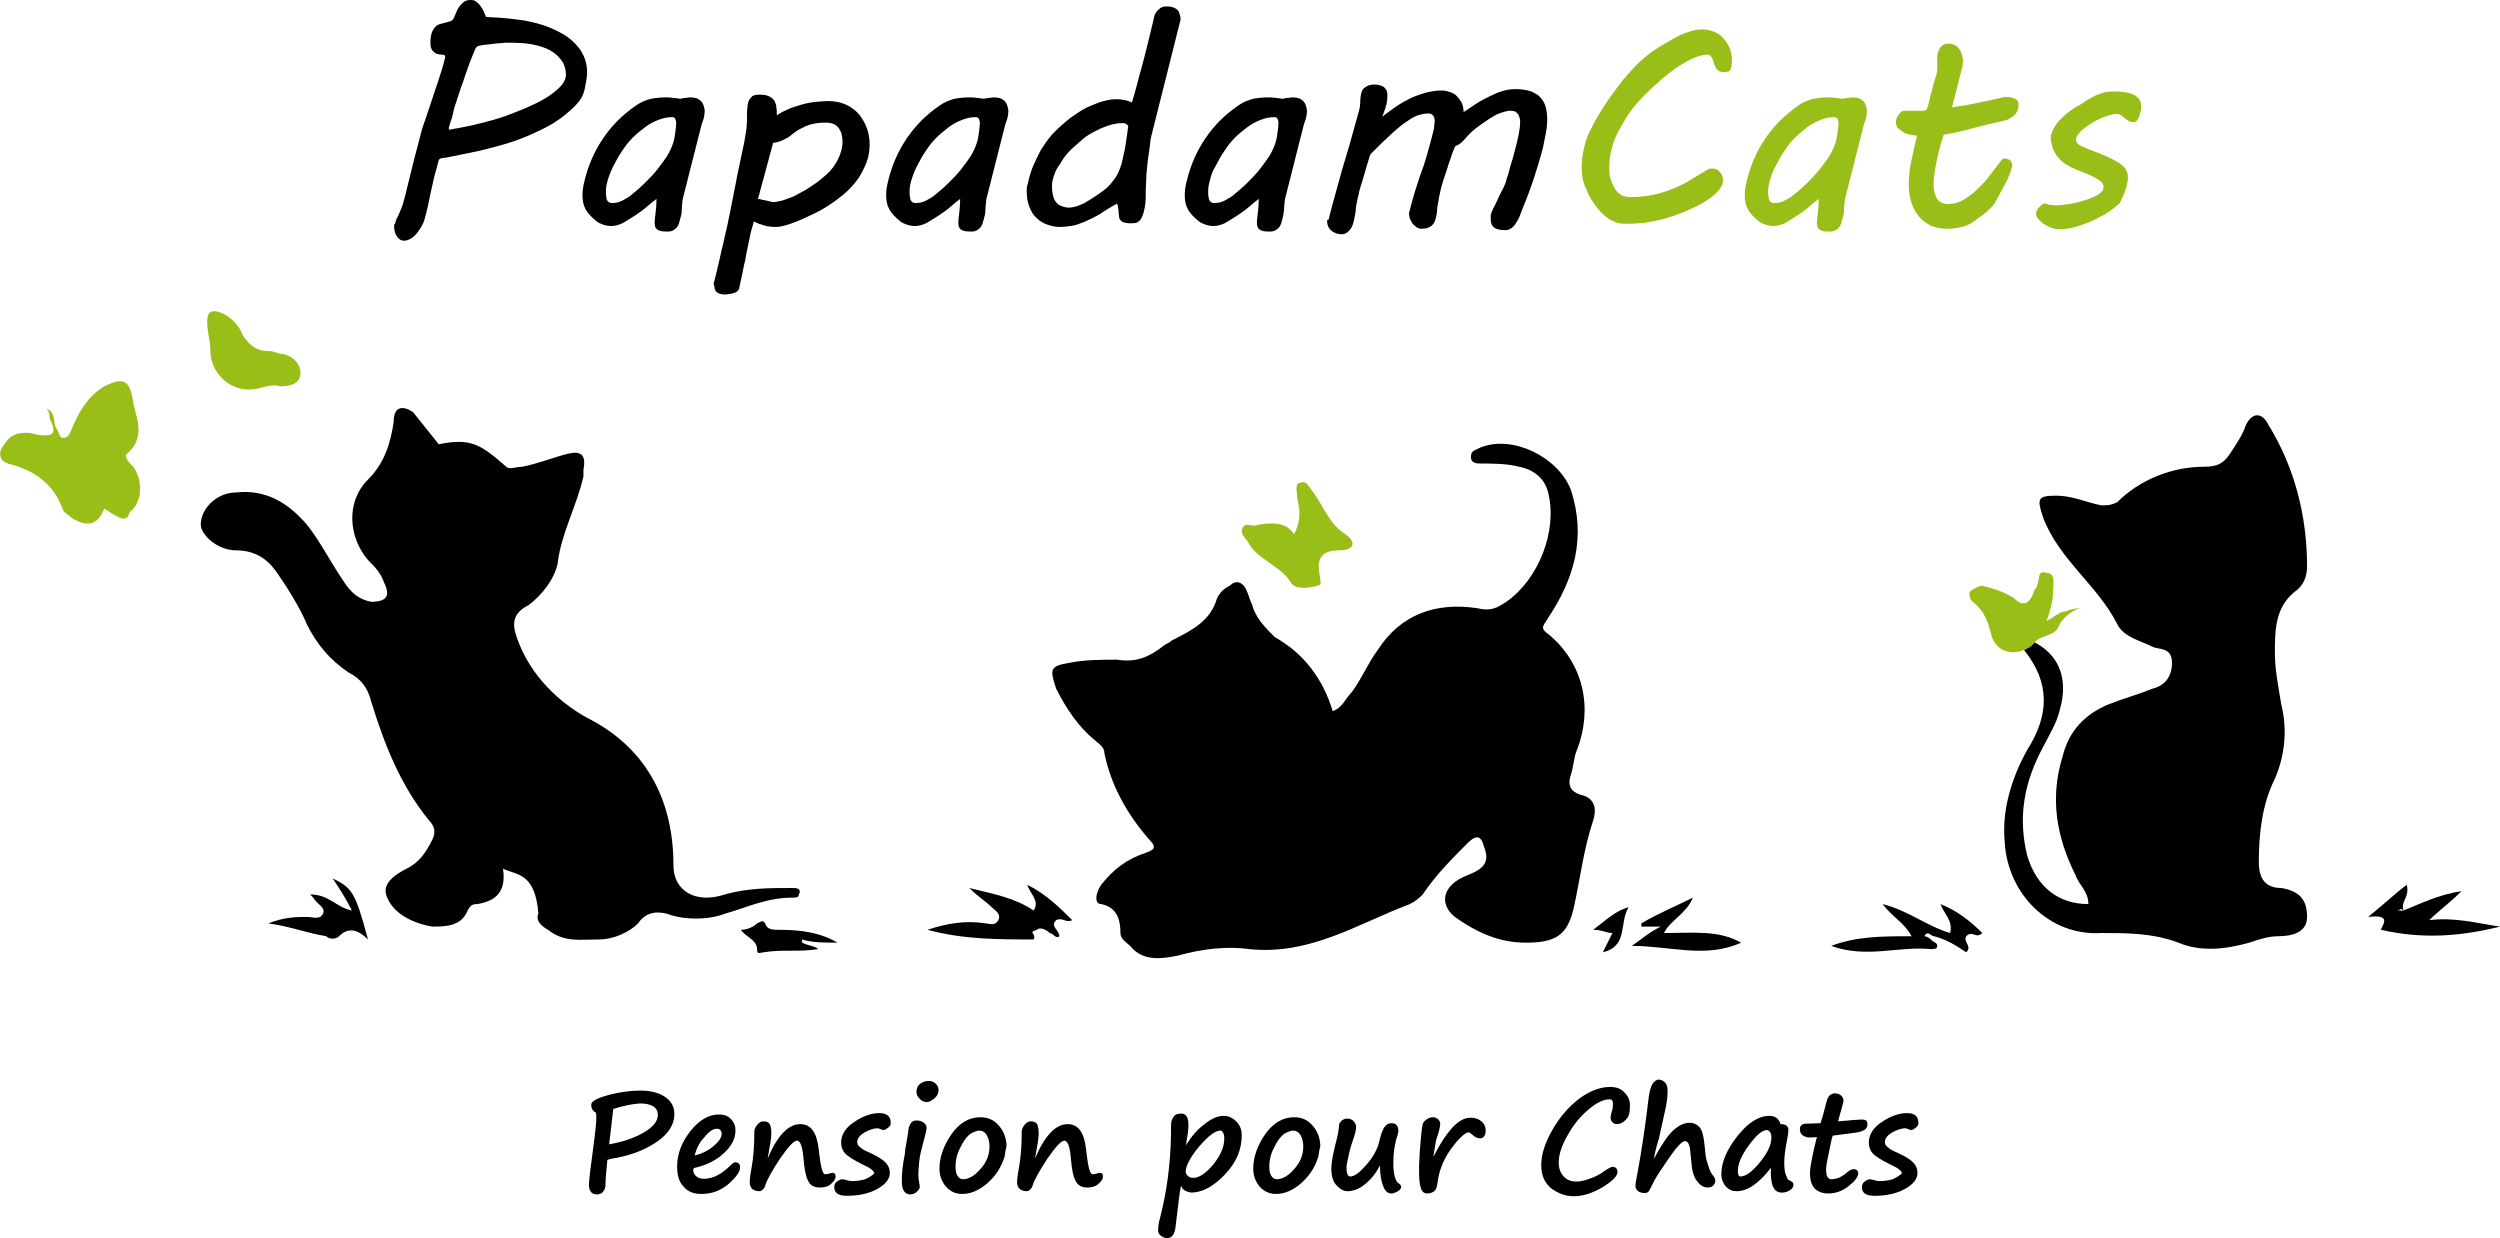<?xml version="1.0" encoding="utf-8"?>
<!-- Generator: Adobe Illustrator 21.0.0, SVG Export Plug-In . SVG Version: 6.00 Build 0)  -->
<svg version="1.1" id="Calque_1" xmlns="http://www.w3.org/2000/svg" xmlns:xlink="http://www.w3.org/1999/xlink" x="0px" y="0px"
	 viewBox="0 0 544.2 269.5" style="enable-background:new 0 0 544.2 269.5;" xml:space="preserve">
<style type="text/css">
	.st0{fill:#000000;}
	.st1{fill:#98BE17;}
	.st2{enable-background:new    ;}
</style>
<g id="Calque_1_1_">
	<g>
		<path class="st0" d="M290.1,154.8c2.1-0.7,2.8-2.8,4.2-4.2c2.1-2.8,3.5-6.3,5.6-9.1c4.9-7.7,12.6-10.5,21.7-9.1
			c2.8,0.7,4.2,0,6.3-1.4c7-4.9,11.2-15.4,9.1-23.8c-0.7-2.8-2.8-4.9-6.3-5.6c-2.8-0.7-5.6-0.7-8.4-0.7c-0.7,0-2.1,0-2.1-1.4
			s0.7-1.4,2.1-2.1c7-2.8,16.8,2.1,19.6,9.1c3.5,10.5,0.7,19.6-4.9,28c-0.7,1.4-2.1,2.1,0,3.5c7.7,6.3,9.8,16.1,6.3,25.2
			c-0.7,1.4-0.7,3.5-1.4,5.6s0,3.5,2.1,4.2c3.5,0.7,3.5,3.5,2.8,5.6c-2.1,6.3-2.8,12.6-4.2,18.9c-1.4,6.3-4.2,7.7-10.5,7.7
			c-5.6,0-10.5-2.1-15.4-5.6c-3.5-2.8-2.8-7,2.8-9.1c3.5-1.4,4.9-2.8,3.5-6.3c-0.7-2.8-2.1-2.1-3.5-0.7c-3.5,3.5-7,7-9.8,11.2
			c-0.7,0.7-1.4,1.4-2.8,2.1c-11.2,4.2-21.7,11.2-35,9.8c-4.9-0.7-10.5,0-15.4,1.4c-3.5,0.7-7.7,1.4-10.5-2.1
			c-0.7-0.7-2.1-1.4-2.1-2.8c0-2.8-0.7-5.6-4.2-6.3c-1.4,0-1.4-2.1,0-4.2c2.8-3.5,5.6-5.6,9.8-7c2.1-0.7,2.1-1.4,0.7-2.8
			c-4.9-5.6-8.4-11.9-9.8-18.9c0-1.4-1.4-2.1-2.1-2.8c-3.5-2.8-6.3-7-8.4-11.2c-1.4-4.2-1.4-4.9,2.8-5.6c3.5-0.7,7-0.7,10.5-0.7
			c4.2,0.7,7-0.7,9.8-2.8c0.7-0.7,1.4-0.7,2.1-1.4c4.2-2.1,8.4-4.2,9.8-9.1c0.7-1.4,1.4-2.1,2.8-2.8c1.4-1.4,2.8-0.7,3.5,0.7
			s0.7,2.1,1.4,3.5c0.7,2.8,2.8,4.9,4.9,7C283.8,142.2,288,147.8,290.1,154.8z"/>
		<path class="st0" d="M109.5,189.1c0.7,4.9-1.4,7-5.6,7.7c-0.7,0-1.4,0-2.1,1.4c-1.4,3.5-4.9,3.5-7.7,3.5c-4.2-0.7-8.4-2.8-9.8-6.3
			c-1.4-2.8,1.4-4.9,4.2-6.3c2.8-1.4,4.2-3.5,5.6-6.3c0.7-1.4,0.7-2.8-0.7-4.2c-6.3-7.7-9.8-16.8-12.6-25.9
			c-0.7-2.8-2.1-4.9-4.9-6.3c-4.2-2.8-7-6.3-9.1-10.5c-1.4-3.5-4.9-9.1-7-11.9s-4.9-4.2-8.4-4.2c-4.2,0-7.7-3.5-7.7-5.6
			c0-3.5,3.5-7,7.7-7c6.3-0.7,11.2,2.1,15.4,7c2.8,3.5,4.9,7.7,7.7,11.9c1.4,2.1,2.8,4.2,6.3,4.9c3.5,0,4.2-1.4,2.8-4.2
			c-0.7-2.1-2.1-3.5-3.5-4.9c-4.2-4.9-4.9-12.6,0-17.5c3.5-3.5,4.9-7.7,5.6-12.6c0-3.5,2.1-3.5,4.2-2.1l5.6,7c7-1.4,9.1,0,14.7,4.9
			c0.7,0.7,2.1,0,3.5,0c3.5-0.7,7-2.1,9.8-2.8s4.2,0,3.5,3.5c0,0.7,0,0.7,0,1.4c-1.4,6.3-4.9,12.6-5.6,18.9c-0.7,3.5-3.5,7-6.3,9.1
			c-4.2,2.1-3.5,4.9-2.1,8.4c2.8,7,8.4,12.6,14.7,16.1c12.6,6.3,18.9,17.5,18.9,32.2c0,5.6,4.9,8.4,11.2,6.3
			c4.9-1.4,9.8-1.4,14.7-1.4c0.7,0,2.1,0,1.4,1.4c0,0.7-0.7,0.7-1.4,0.7c-5.6,0-9.8,2.1-14.7,3.5c-3.5,1.4-9.1,1.4-12.6,0
			c-2.8-0.7-4.9,0-6.3,2.1c-2.1,2.1-5.6,3.5-8.4,3.5c-4.2,0-7.7,0.7-11.2-2.1c-1.4-0.7-2.8-2.1-2.1-3.5
			C116.5,189.8,112.3,190.5,109.5,189.1z"/>
		<path class="st0" d="M442,139.4c6.3,2.8,8.4,8.4,6.3,15.4c-0.7,2.8-2.1,4.9-3.5,7.7c-4.2,7.7-5.6,15.4-3.5,23.8
			c2.1,7,7,10.5,13.3,10.5c0-2.8-2.1-4.2-2.8-6.3c-4.2-8.4-5.6-16.8-2.8-25.9c1.4-5.6,4.9-9.1,9.8-11.2c3.5-1.4,6.3-2.1,9.8-3.5
			c2.8-0.7,4.2-2.8,4.2-5.6c0-3.5-2.8-2.8-4.2-3.5c-2.8-1.4-6.3-2.1-7.7-4.9c-4.2-8.4-12.6-14-16.1-23.1c-1.4-4.2-1.4-4.9,2.8-4.9
			c3.5,0,6.3,1.4,9.8,2.1c1.4,0,2.1,0,3.5-0.7c4.9-4.9,11.9-7.7,18.9-7.7c2.8,0,4.2-0.7,5.6-2.8c1.4-2.1,2.8-4.2,3.5-6.3
			c1.4-2.8,3.5-2.8,4.9,0c5.6,9.1,8.4,19.6,8.4,30.8c0,2.1-0.7,4.2-2.8,5.6c-4.2,3.5-4.2,8.4-4.2,13.3c0,3.5,0.7,7,1.4,11.2
			c1.4,5.6,0.7,11.2-1.4,16.1c-2.8,5.6-3.5,11.9-3.5,18.2c0,3.5,1.4,5.6,4.9,5.6c4.2,0.7,5.6,2.8,5.6,6.3s-3.5,4.2-6.3,4.2
			c-2.1,0-4.2,0.7-6.3,1.4c-4.9,1.4-10.5,2.1-15.4,0c-5.6-2.1-11.2-2.1-16.8-2.1c-11.2,0.7-20.3-8.4-21-19.6c-0.7-7,1.4-14,4.9-20.3
			c4.9-7.7,4.9-14.7-0.7-21.7C441.3,140.1,442,140.1,442,139.4z"/>
		<path class="st1" d="M22.7,110.7c-1.4,3.5-3.5,4.2-7,2.1c-0.7-0.7-2.1-1.4-2.1-2.1c-2.1-5.6-6.3-8.4-11.9-9.8
			c-2.1-0.7-2.1-2.8-0.7-4.2c1.4-2.8,4.9-2.8,7-2.1c4.2,0.7,4.2-0.7,2.8-3.5c0-0.7,0-1.4-0.7-2.1c2.1,0.7,1.4,2.8,2.1,4.2
			c0.7,0.7,0.7,2.1,1.4,2.1c1.4,0,1.4-0.7,2.1-2.1c1.4-3.5,3.5-7,7-9.1c4.2-2.1,5.6-1.4,6.3,3.5c0.7,3.5,2.8,7.7-1.4,11.2
			c-0.7,0.7,0.7,2.1,1.4,2.8c2.1,2.8,2.1,7.7-0.7,9.8C27.6,113.5,26.9,113.5,22.7,110.7z"/>
		<path class="st1" d="M281.7,116.3c1.4-2.8,1.4-4.9,0.7-7.7c0-1.4-0.7-3.5,0.7-3.5c1.4-0.7,2.1,1.4,2.8,2.1c2.1,2.8,3.5,7,7,9.1
			c2.8,2.1,1.4,3.5-1.4,3.5c-4.2,0-4.9,2.1-4.2,5.6c0,0.7,0.7,2.1-0.7,2.1c-2.1,0.7-4.9,0.7-5.6-0.7c-2.1-3.5-7-4.9-9.1-8.4
			c-0.7-1.4-2.1-2.1-1.4-3.5s2.1,0,3.5-0.7C278.2,113.5,280.3,114.2,281.7,116.3z"/>
		<path class="st1" d="M448.3,135.9c-0.7,2.8-4.2,2.1-5.6,4.2l-0.7,0.7c-3.5,2.1-7,1.4-8.4-2.1c-0.7-2.8-1.4-5.6-4.2-7.7
			c-0.7-0.7-0.7-1.4-0.7-2.1c0.7-0.7,2.1-1.4,2.8-1.4c2.8,0.7,4.9,1.4,7,2.8c2.1,2.1,3.5,0.7,4.2-1.4c0-0.7,0.7-0.7,0.7-1.4
			c0.7-1.4,0-3.5,2.1-2.8c2.1,0,1.4,2.8,1.4,4.2c0,2.1-0.7,4.2-1.4,6.3c1.4-0.7,2.8-2.1,4.2-2.1c1.4-0.7,2.8-0.7,3.5-0.7
			C451.8,132.4,449.7,133.8,448.3,135.9"/>
		<path class="st1" d="M54.2,84.8c-4.9,0-8.4-4.2-8.4-8.4c0-2.1-0.7-4.2-0.7-6.3s0.7-2.8,2.8-2.1s4.2,2.8,4.9,4.9
			c1.4,2.1,2.8,3.5,5.6,3.5c1.4,0,2.1,0.7,3.5,0.7c2.1,0.7,3.5,2.1,3.5,4.2s-2.1,2.8-4.2,2.8C58.4,83.4,57,84.8,54.2,84.8z"/>
		<path class="st0" d="M225,204.5c-7.7,0-15.4,0-23.1-2.1c4.2-1.4,8.4-2.1,12.6-1.4c0.7,0,2.1,0.7,2.8-0.7s-0.7-2.1-1.4-2.8
			c-1.4-1.4-2.8-2.1-4.9-4.2c5.6,1.4,9.8,2.1,14,4.9c1.4-2.1-0.7-3.5-1.4-5.6c4.2,2.1,7,4.9,9.8,7.7c-1.4,0.7-2.1-0.7-3.5,0
			c-1.4,1.4,0.7,2.1,0.7,3.5c-0.7,0.7-1.4-0.7-2.1-0.7c-0.7-0.7-2.1-1.4-2.8-0.7C223.6,203.1,225.7,203.1,225,204.5z"/>
		<path class="st0" d="M523.2,198.2c3.5-1.4,7.7-3.5,12.6-4.2c-2.8,2.8-4.9,4.2-7,6.3c5.6-0.7,10.5,0.7,15.4,1.4
			c-8.4,2.1-16.8,2.8-25.9,0.7c0-0.7,2.8-3.5-2.8-2.8c3.5-2.8,5.6-4.9,8.4-7C524.6,195.4,522.5,196.1,523.2,198.2
			c-0.7-0.7-0.7,0-1.4,0C522.5,198.2,522.5,198.2,523.2,198.2z"/>
		<path class="st0" d="M420.3,204.5c0.7,0.7,1.4,0.7,1.4,1.4s-0.7,0.7-1.4,0.7c-7-0.7-14,2.1-21.7-0.7c5.6-2.1,11.2-2.1,17.5-2.1
			c-1.4-2.8-4.2-4.2-6.3-7c5.6,1.4,9.8,4.9,14.7,6.3c0.7-2.8-1.4-4.2-2.1-6.3c3.5,1.4,6.3,3.5,9.1,6.3c-1.4,1.4-2.1-0.7-3.5,0.7
			c-0.7,1.4,1.4,2.1,0,3.5c-2.1-1.4-4.2-2.8-7-3.5c-0.7,0-1.4-1.4-2.1,0C418.9,203.8,419.6,203.8,420.3,204.5z"/>
		<path class="st0" d="M76.6,198.2c-1.4-2.8-2.8-4.9-4.2-7c4.2,2.1,4.9,2.8,7.7,13.3c-2.1-2.1-4.2-2.8-6.3-0.7
			c-0.7,0.7-2.1,0.7-2.8,0c-4.2-0.7-7.7-2.1-12.6-2.8c3.5-1.4,6.3-1.4,8.4-1.4c1.4,0,2.8,0.7,3.5-0.7s-1.4-2.1-2.1-3.5l-0.7-0.7
			C71.7,194.7,73.1,197.5,76.6,198.2z"/>
		<path class="st0" d="M355.2,205.9c2.1-1.4,3.5-2.8,6.3-4.2c-2.1,0-3.5,0-4.2,0V201c3.5-2.1,7-3.5,11.2-5.6
			c-1.4,3.5-4.9,4.9-6.3,7.7c6.3,0,11.9-0.7,16.8,2.1C371.3,208.7,363.6,205.9,355.2,205.9z"/>
		<path class="st0" d="M182.3,205.2c-2.8,0-5.6,0-7.7-0.7v0.7c1.4,0.7,2.8,0.7,3.5,1.4c-4.2,0.7-7.7,0-11.9,0.7
			c-0.7,0-1.4,0.7-1.4-0.7c0-2.1-2.8-2.8-3.5-4.2c1.4,0,2.8-0.7,3.5-1.4c1.4-0.7,1.4-0.7,2.1,0.7c0.7,0.7,1.4,0.7,2.8,0.7
			C174.6,202.4,178.8,203.1,182.3,205.2z"/>
		<path class="st0" d="M348.9,207.3c0.7-1.4,1.4-2.8,2.1-4.2c-1.4,0-2.1-0.7-4.2-0.7c2.8-2.1,4.9-4.2,7.7-4.9
			C352.4,201,354.5,205.9,348.9,207.3z"/>
	</g>
</g>
<g id="SergoePrint_30.1pt_Bold">
	<g class="st2">
		<path d="M132.2,252.5c-0.2,2.3-0.4,4.1-0.4,5.5c0,0.5-0.2,1-0.5,1.4s-0.8,0.6-1.3,0.6c-1.2,0-1.8-0.7-1.8-2.1
			c0-0.8,0.3-3.4,0.9-7.8c0.5-3.6,0.7-5.8,0.7-6.5c0-0.8,0-1.2-0.1-1.4c-0.6-0.3-1-0.9-1-1.7c0-0.8,1.3-1.5,4-2.2s4.9-0.9,6.8-0.9
			c2.2,0,4,0.5,5.3,1.4s2,2.1,2,3.7c0,2.2-1.2,4.2-3.6,5.9c-2.4,1.7-5.3,2.9-8.8,3.6C133.1,252.2,132.4,252.4,132.2,252.5z
			 M133.5,241.4l-0.9,7.7c2.8-0.5,5.3-1.3,7.4-2.5c2.1-1.2,3.2-2.5,3.2-3.9c0-1.6-1.3-2.5-3.9-2.5
			C137.6,240.3,135.7,240.7,133.5,241.4z"/>
		<path d="M161.1,254.1c0,1-0.9,2.2-2.6,3.7c-1.7,1.4-3.6,2.1-5.8,2.1c-1.7,0-3-0.5-3.9-1.6c-1-1-1.4-2.5-1.4-4.4
			c0-2.7,1-5.3,2.9-7.7c1.9-2.4,4-3.6,6.2-3.6c1.1,0,2,0.3,2.6,1c0.7,0.7,1,1.5,1,2.5c0,1.7-0.8,3.3-2.5,4.9
			c-1.6,1.5-3.7,2.6-6.3,3.2c-0.3,0.1-0.4,0.2-0.4,0.5c0,0.5,0.2,0.9,0.6,1.3c0.4,0.4,1,0.6,1.7,0.6c2,0,3.9-1,5.9-3
			c0.4-0.4,0.7-0.6,1.1-0.6C160.8,253.1,161.1,253.4,161.1,254.1z M151.2,251.5c1.5-0.3,2.9-1,4.1-2c1.2-1,1.8-1.9,1.8-2.7
			c0-0.3-0.1-0.6-0.3-0.8c-0.2-0.2-0.4-0.3-0.7-0.3c-0.9,0-1.8,0.6-2.8,1.9C152.2,248.7,151.6,250.1,151.2,251.5z"/>
		<path d="M175.9,257c-0.5-0.9-0.8-2.5-1-4.9c-0.2-2.5-0.7-3.8-1.4-3.8s-1.9,1.3-3.7,3.9c-1.7,2.6-2.8,4.5-3.2,5.8
			c-0.1,0.4-0.3,0.7-0.5,0.9c-0.2,0.2-0.5,0.4-0.7,0.4c-1.5,0-2.2-0.7-2.2-2c0-0.5,0.1-1.5,0.4-3.1c0.4-2.1,0.6-4.7,0.6-7.8
			c0-0.5,0.2-1,0.6-1.5s0.8-0.8,1.3-0.8c0.6,0,1,0.1,1.3,0.4s0.5,1,0.5,2.3c0,0.9-0.3,2.7-0.8,5.4c2.1-5,4.5-7.5,7.1-7.5
			c2.3,0,3.6,1.8,4,5.4s0.8,5.5,1.4,5.5c0.2,0,0.5,0,0.8-0.1c0.4-0.1,0.6-0.2,0.8-0.2c0.5,0,0.7,0.3,0.7,0.8s-0.3,1-1,1.6
			c-0.6,0.6-1.5,0.8-2.4,0.8C177.2,258.5,176.3,258,175.9,257L175.9,257z"/>
		<path d="M190.3,255.4c0-0.5-0.9-1.2-2.5-1.9c-2-1-3.3-1.8-3.9-2.5c-0.6-0.7-0.8-1.5-0.8-2.3c0-1.7,1-3.3,2.9-4.5
			c1.9-1.3,3.8-1.9,5.4-1.9c1.7,0,2.5,0.7,2.5,2.2c0,0.4-0.2,0.7-0.6,1c-0.4,0.3-0.7,0.5-1,0.5c-0.1,0-0.3-0.1-0.6-0.2
			s-0.5-0.2-0.6-0.2c-0.9,0-1.8,0.3-2.9,0.9c-1,0.6-1.6,1.3-1.6,2.1c0,0.4,0.2,0.8,0.6,1.1c0.4,0.4,1.1,0.8,2.3,1.3
			c1.7,0.8,2.8,1.5,3.4,2.2s0.8,1.4,0.8,2.1c0,1.4-1,2.6-2.9,3.6s-4.1,1.4-6.5,1.4c-1.8,0-2.7-0.6-2.7-1.9c0-0.5,0.2-0.9,0.6-1.2
			s0.8-0.5,1.2-0.5c0.2,0,0.5,0.1,0.9,0.2s0.8,0.2,1.1,0.2c0.9,0,1.9-0.1,2.9-0.4C189.4,256.2,190,255.8,190.3,255.4z"/>
		<path d="M197.2,249.4L197.2,249.4c0.3-1.8,0.5-2.8,0.5-3c0-0.7,0.2-1.3,0.5-1.8s0.8-0.7,1.3-0.7c0.7,0,1.2,0.2,1.6,0.5
			c0.4,0.3,0.6,0.7,0.6,1.1s-0.2,1.2-0.5,2.4l-0.1,0.3c-0.5,1.9-0.9,3.4-1,4.6s-0.2,2.2-0.2,2.9c0,0.6,0.1,1.4,0.3,2.4
			c0,0.2,0,0.3,0,0.4c0,0.2-0.2,0.5-0.6,0.9c-0.4,0.4-0.9,0.6-1.4,0.6c-1.3,0-1.9-1-1.9-2.9c0-1.7,0.2-3.7,0.7-6.1
			C197,250.3,197.1,249.8,197.2,249.4z M204.3,237.3c0,0.7-0.3,1.3-0.9,1.8c-0.6,0.5-1.2,0.8-1.6,0.8c-0.6,0-1.1-0.2-1.6-0.7
			s-0.7-1-0.7-1.5c0-0.7,0.2-1.3,0.7-1.7c0.5-0.4,1.1-0.7,1.9-0.7c0.7,0,1.2,0.2,1.6,0.6C204.1,236.3,204.3,236.7,204.3,237.3z"/>
		<path d="M218.7,251.7c-0.7,2.3-1.9,4.2-3.7,5.8c-1.8,1.6-3.7,2.4-5.5,2.4c-1.5,0-2.6-0.5-3.6-1.6c-0.9-1.1-1.4-2.4-1.4-3.9
			c0-2.5,0.9-5,2.6-7.5c1.7-2.4,3.8-3.7,6.3-3.7c1.7,0,3,0.6,4.1,1.9c1,1.2,1.6,2.7,1.6,4.4C218.9,250.2,218.8,250.9,218.7,251.7
			L218.7,251.7z M211,247c-0.7,0.6-1.4,1.6-2,2.9c-0.7,1.3-1,2.7-1,4c0,0.8,0.1,1.5,0.4,2s0.7,0.8,1.2,0.8c1.2,0,2.5-0.7,3.8-2.2
			c1.3-1.4,2-3.1,2-4.9c0-1-0.2-1.8-0.6-2.5s-1-1-1.8-1C212.3,246.3,211.6,246.5,211,247L211,247z"/>
		<path d="M234.1,257c-0.5-0.9-0.8-2.5-1-4.9c-0.2-2.5-0.7-3.8-1.4-3.8c-0.7,0-1.9,1.3-3.7,3.9c-1.7,2.6-2.8,4.5-3.2,5.8
			c-0.1,0.4-0.3,0.7-0.5,0.9c-0.2,0.2-0.5,0.4-0.7,0.4c-1.5,0-2.2-0.7-2.2-2c0-0.5,0.1-1.5,0.4-3.1c0.4-2.1,0.6-4.7,0.6-7.8
			c0-0.5,0.2-1,0.6-1.5s0.8-0.8,1.3-0.8c0.6,0,1,0.1,1.3,0.4s0.5,1,0.5,2.3c0,0.9-0.3,2.7-0.8,5.4c2.1-5,4.5-7.5,7.1-7.5
			c2.3,0,3.6,1.8,4,5.4s0.8,5.5,1.4,5.5c0.2,0,0.5,0,0.8-0.1c0.4-0.1,0.6-0.2,0.8-0.2c0.5,0,0.7,0.3,0.7,0.8s-0.3,1-1,1.6
			c-0.6,0.6-1.5,0.8-2.4,0.8C235.4,258.5,234.6,258,234.1,257L234.1,257z"/>
		<path d="M257.1,258.1c-0.2,0.7-0.3,1.7-0.5,3.1l-0.7,5.8c-0.1,0.9-0.3,1.6-0.7,2c-0.3,0.4-0.8,0.5-1.2,0.5c-0.4,0-0.9-0.2-1.3-0.5
			s-0.6-0.7-0.6-1.1c0-0.8,0.1-1.7,0.4-2.7c1.5-5.8,2.3-11.9,2.4-18.2v-0.3c0-1.3,0-2.2,0.1-2.6s0.3-0.8,0.6-1.2
			c0.3-0.3,0.8-0.5,1.5-0.5c1.1,0,1.6,0.8,1.6,2.5c0,0.7-0.1,1.8-0.4,3.4l-0.1,1c1.1-1.9,2.4-3.4,4-4.6c1.5-1.2,2.9-1.8,4.1-1.8
			c1.1,0,2,0.4,2.8,1.2c0.8,0.8,1.2,1.8,1.2,3c0,3.2-1.2,6-3.7,8.6s-4.9,3.9-7.3,3.9C258.1,259.4,257.4,259,257.1,258.1z
			 M265.7,246.1c-1.2,0-2.7,1.2-4.7,3.5c-1.9,2.3-2.9,4.2-2.9,5.5c0,0.3,0.2,0.6,0.5,0.9s0.7,0.4,1.2,0.4c1.2,0,2.7-1,4.3-2.9
			c1.6-2,2.4-3.8,2.4-5.7c0-0.6-0.1-1-0.3-1.3S265.9,246.1,265.7,246.1z"/>
		<path d="M287,251.7c-0.7,2.3-1.9,4.2-3.7,5.8c-1.8,1.6-3.7,2.4-5.5,2.4c-1.4,0-2.6-0.5-3.6-1.6c-0.9-1.1-1.4-2.4-1.4-3.9
			c0-2.5,0.9-5,2.6-7.5c1.7-2.4,3.8-3.7,6.3-3.7c1.7,0,3,0.6,4.1,1.9c1,1.2,1.6,2.7,1.6,4.4C287.2,250.2,287.1,250.9,287,251.7
			L287,251.7z M279.3,247c-0.7,0.6-1.4,1.6-2,2.9c-0.7,1.3-1,2.7-1,4c0,0.8,0.1,1.5,0.4,2s0.7,0.8,1.2,0.8c1.2,0,2.5-0.7,3.8-2.2
			c1.3-1.4,2-3.1,2-4.9c0-1-0.2-1.8-0.6-2.5s-1-1-1.8-1C280.6,246.3,279.9,246.5,279.3,247L279.3,247z"/>
		<path d="M300.4,253.7c-0.9,1.7-2,3.1-3.3,4.1c-1.2,1-2.5,1.5-3.8,1.5c-0.8,0-1.5-0.4-2.3-1.2c-0.8-0.8-1.2-2-1.2-3.7
			c0-1.2,0.3-2.9,0.9-5.3c0.5-1.9,0.8-3.4,0.8-4.4c0.4-0.8,1-1.2,1.8-1.2c0.6,0,1,0.2,1.4,0.6c0.3,0.4,0.5,0.8,0.5,1.1
			c0,0.7-0.2,1.7-0.7,3c-0.3,0.8-0.6,1.8-0.9,3.2c-0.3,1.4-0.5,2.3-0.5,2.7c0,1.3,0.3,2,0.8,2c0.9,0,2-0.8,3.5-2.5
			c1.4-1.6,2.4-3.3,2.8-5s0.8-2.8,1.2-3.3s0.8-0.8,1.5-0.8c1,0,1.5,0.6,1.5,1.7c0,0.2-0.1,0.5-0.2,1c-0.6,1.7-0.9,3.7-0.9,5.9
			c0,2.5,0.4,4.1,1.3,4.6c0.3,0.2,0.4,0.4,0.4,0.6c0,0.4-0.2,0.7-0.7,1s-1,0.5-1.4,0.5c-0.8,0-1.4-0.5-1.8-1.6
			C300.6,257,300.4,255.6,300.4,253.7z"/>
		<path d="M312,251.8l0.3-0.5c1.2-2.4,2.5-4.3,3.8-5.8c1.4-1.5,2.7-2.2,4-2.2c1,0,1.8,0.3,2.4,0.8s0.9,1.2,0.9,2
			c0,0.5-0.1,0.9-0.3,1.2c-0.2,0.3-0.5,0.5-0.9,0.5c-0.6,0-1.2-0.3-1.7-0.8c-0.4-0.3-0.6-0.5-0.8-0.5c-0.7,0-2,1.1-3.7,3.4
			s-2.8,4.9-3.1,7.7c-0.1,0.8-0.3,1.4-0.7,1.7c-0.4,0.3-0.9,0.5-1.5,0.5c-0.7,0-1.2-0.4-1.4-1.2c-0.3-0.8-0.4-2-0.4-3.8
			c0-0.7,0-1.7,0.1-2.9c0-1.1,0.2-2.5,0.3-4.2c0-0.4,0.1-0.8,0.1-1c0.1-1,0.2-1.6,0.3-2c0.1-0.4,0.4-0.7,0.8-1s0.9-0.5,1.4-0.5
			s0.9,0.2,1.2,0.5c0.3,0.3,0.4,0.6,0.4,1c0,0.5-0.2,1.4-0.7,2.9c-0.2,0.5-0.3,1.1-0.4,1.8L312,251.8z"/>
		<path d="M351,254c0.7,0,1.1,0.4,1.1,1.1c0,0.9-1.1,2-3.2,3.3c-2.2,1.3-4.3,2-6.3,2c-1.8,0-3.4-0.6-4.9-1.7
			c-1.5-1.2-2.2-2.9-2.2-5.1c0-2.3,0.8-4.8,2.4-7.6c1.6-2.8,3.5-5,5.8-6.8c2.3-1.7,4.6-2.6,6.8-2.6c1.3,0,2.4,0.4,3.1,1.2
			c0.8,0.8,1.2,1.7,1.2,2.7c0,1.1-0.1,2-0.3,2.4c-0.2,0.5-0.6,0.9-1.1,1.3c-0.6,0.4-1,0.5-1.4,0.5s-0.7-0.1-1-0.4s-0.4-0.6-0.4-1.1
			c0-0.3,0.1-0.8,0.3-1.4c0.2-0.6,0.2-1.1,0.2-1.5c0-0.7-0.2-1-0.7-1c-1.4,0-3,0.8-4.7,2.3c-1.8,1.5-3.3,3.4-4.5,5.6
			c-1.3,2.2-1.9,4.2-1.9,5.9c0,1.1,0.3,2.1,1,2.9s1.6,1.2,2.9,1.2c0.7,0,1.7-0.2,2.8-0.6c1.1-0.4,2.2-0.9,3.1-1.6
			C350,254.4,350.7,254,351,254z"/>
		<path d="M360,252.3c1.6-3,3-5.1,4.2-6.2s2.4-1.7,3.6-1.7c0.8,0,1.5,0.3,2.1,0.9s1,2.1,1.2,4.5c0.1,1.1,0.2,2.1,0.4,2.8
			c0.2,0.7,0.4,1.3,0.6,1.9c0.2,0.5,0.5,1.1,0.9,1.5c0.3,0.4,0.4,0.8,0.4,1.1s-0.2,0.7-0.5,1s-0.7,0.4-1.2,0.4
			c-0.9,0-1.6-0.5-2.3-1.4s-1.1-2.3-1.2-3.9c-0.2-2-0.3-3.4-0.5-3.9c-0.2-0.6-0.5-0.9-0.9-0.9c-0.6,0-1.7,1.1-3.3,3.4
			c-1.6,2.3-2.8,4.1-3.5,5.4c-0.5,1-0.8,1.7-1,2s-0.5,0.5-0.9,0.5c-0.6,0-1.1-0.1-1.5-0.4s-0.6-0.7-0.6-1.2c0-0.3,0.1-1.1,0.4-2.5
			c1-5.3,1.8-10.9,2.5-16.8c0.2-1.4,0.5-2.4,0.9-3c0.4-0.5,0.9-0.8,1.2-0.8c0.5,0,1,0.2,1.4,0.6s0.6,1,0.6,1.7
			c0,1.1-0.1,2.4-0.4,3.8s-0.8,3.7-1.5,6.8C360.5,249.7,360.2,251.2,360,252.3z"/>
		<path d="M385.5,254.2c-2.6,3.4-5.1,5.1-7.5,5.1c-0.9,0-1.6-0.3-2.3-1c-0.6-0.7-1-1.6-1-2.7c0-2.6,1.2-5.4,3.5-8.3s4.6-4.4,7-4.4
			c1.2,0,2,0.6,2.4,1.8c1.1,0,1.7,0.4,1.7,1.3c0,0.4-0.1,1.2-0.3,2.2c-0.4,2-0.6,3.6-0.6,4.8c0,1.3,0.1,2.1,0.3,2.6
			c0.2,0.5,0.3,0.8,0.4,1s0.3,0.3,0.7,0.5c0.4,0.2,0.6,0.4,0.6,0.8c0,0.5-0.3,0.9-0.8,1.2s-1,0.5-1.6,0.5
			C386.1,259.7,385.3,257.9,385.5,254.2z M384.6,246c-1,0-2.3,1.1-3.9,3.3c-1.6,2.2-2.4,4-2.4,5.6c0,0.8,0.2,1.2,0.5,1.2
			c1.2,0,2.6-1,4.3-3.1c1.7-2.1,2.5-3.8,2.5-5.4c0-0.5-0.1-0.9-0.3-1.2C385.1,246.2,384.9,246,384.6,246z"/>
		<path d="M399,247.2c-0.1,0-0.4,1.1-0.8,3.3c-0.5,2.2-0.7,3.5-0.7,4c0,0.8,0.1,1.4,0.3,1.7c0.2,0.3,0.5,0.5,0.8,0.5
			c0.5,0,1.1-0.1,1.6-0.3c0.5-0.2,1.2-0.6,2-1.3c0.5-0.4,0.9-0.6,1.3-0.6c0.3,0,0.5,0.1,0.7,0.2c0.2,0.2,0.3,0.4,0.3,0.6
			c0,0.9-0.7,1.8-2.1,2.9s-2.9,1.6-4.4,1.6c-1.3,0-2.3-0.4-3-1.1c-0.7-0.8-1-1.9-1-3.3c0-1.3,0.5-4,1.5-7.9
			c-0.6,0.1-1.1,0.1-1.3,0.1h-0.3c-0.5,0-0.9-0.1-1.4-0.4s-0.7-0.8-0.7-1.4c0-0.8,0.5-1.2,1.4-1.2l3.1-0.1c0.4-1.2,0.8-2.7,1.3-4.7
			c0.3-1.2,0.9-1.8,1.9-1.8c0.5,0,1,0.2,1.3,0.5s0.5,0.7,0.5,1.1c0,0.2-0.4,1.7-1.2,4.5c3.1-0.3,4.8-0.4,5.1-0.4
			c0.5,0,0.9,0.1,1,0.2c0.2,0.2,0.3,0.4,0.3,0.9c0,0.9-0.7,1.4-2.2,1.7L399,247.2z"/>
		<path d="M414,255.4c0-0.5-0.9-1.2-2.5-1.9c-2-1-3.3-1.8-3.9-2.5s-0.8-1.5-0.8-2.3c0-1.7,1-3.3,2.9-4.5c1.9-1.3,3.8-1.9,5.4-1.9
			c1.7,0,2.5,0.7,2.5,2.2c0,0.4-0.2,0.7-0.6,1s-0.7,0.5-1,0.5c-0.1,0-0.3-0.1-0.6-0.2c-0.3-0.1-0.5-0.2-0.6-0.2
			c-0.9,0-1.8,0.3-2.9,0.9c-1,0.6-1.6,1.3-1.6,2.1c0,0.4,0.2,0.8,0.6,1.1c0.4,0.4,1.1,0.8,2.3,1.3c1.7,0.8,2.8,1.5,3.4,2.2
			s0.8,1.4,0.8,2.1c0,1.4-1,2.6-2.9,3.6s-4.1,1.4-6.5,1.4c-1.8,0-2.7-0.6-2.7-1.9c0-0.5,0.2-0.9,0.6-1.2c0.4-0.3,0.8-0.5,1.2-0.5
			c0.2,0,0.5,0.1,0.9,0.2s0.8,0.2,1.1,0.2c0.9,0,1.9-0.1,2.9-0.4C413,256.2,413.7,255.8,414,255.4z"/>
	</g>
</g>
<g id="MVBoli_63pt">
	<g class="st2">
		<path d="M86.1,48.3c0.1-0.4,0.2-0.7,0.4-1c0.2-0.3,0.3-0.7,0.5-1.1s0.4-0.9,0.6-1.5s0.4-1.3,0.6-2.1l1.2-4.9
			c0.3-1.2,0.6-2.4,0.9-3.6s0.7-2.6,1.1-4.2c0.3-1.3,0.7-2.6,1.2-3.9c0.5-1.4,0.9-2.8,1.4-4.2c0.5-1.5,1-3,1.5-4.5s1-3.1,1.4-4.8
			c0-0.1,0-0.1,0-0.2c0-0.2-0.1-0.3-0.2-0.3c-0.1,0-0.2-0.1-0.4-0.1c-0.5,0-0.9-0.1-1.3-0.2c-0.3-0.2-0.6-0.4-0.8-0.6
			s-0.3-0.5-0.4-0.8s-0.1-0.7-0.1-1c0-0.9,0.1-1.6,0.3-2.2c0.2-0.5,0.5-1,0.8-1.3s0.7-0.5,1.1-0.6c0.4-0.1,0.8-0.2,1.2-0.3
			s0.7-0.2,1-0.3s0.5-0.3,0.6-0.5c0.2-0.4,0.4-0.9,0.6-1.4c0.2-0.5,0.4-0.9,0.7-1.3c0.3-0.4,0.6-0.7,1-1s0.9-0.4,1.5-0.4
			c0.5,0,0.9,0.1,1.2,0.4c0.3,0.2,0.7,0.6,0.9,0.9c0.3,0.4,0.5,0.8,0.7,1.2s0.3,0.8,0.5,1.2c2.1,0.1,3.9,0.2,5.5,0.4
			c1.5,0.2,2.7,0.3,3.5,0.5c1.5,0.3,3.1,0.7,4.6,1.3s2.9,1.3,4.2,2.2c1.2,0.9,2.3,2,3,3.2s1.2,2.7,1.2,4.3c0,0.8-0.1,1.7-0.3,2.6
			l-0.2,1.1c-0.2,0.9-0.5,1.7-1,2.4c-0.5,0.7-1.1,1.4-1.8,2c-1.8,1.7-3.8,3.1-6,4.2s-4.4,2.1-6.8,2.9c-2.4,0.8-4.8,1.4-7.2,2
			c-2.5,0.5-4.9,1-7.3,1.5l-0.9,0.1c-0.5,0.1-0.7,0.2-0.8,0.5c-0.4,1.4-0.7,2.7-1,3.7c-0.2,1.1-0.5,2.1-0.7,3.1s-0.4,1.9-0.6,2.9
			s-0.5,2.1-0.8,3.2c-0.1,0.4-0.3,0.9-0.6,1.4c-0.3,0.5-0.6,1-1,1.5s-0.8,0.9-1.3,1.2c-0.5,0.3-1,0.5-1.5,0.5c-0.4,0-0.7-0.1-1-0.3
			c-0.3-0.2-0.5-0.5-0.7-0.8s-0.3-0.7-0.4-1c-0.1-0.4-0.1-0.7-0.1-1c0-0.1,0-0.2,0-0.4C86.1,48.6,86.1,48.4,86.1,48.3z M98.4,25.6
			c0,0.1-0.1,0.3-0.2,0.5c-0.1,0.2-0.1,0.4-0.2,0.7c-0.1,0.2-0.1,0.5-0.2,0.6c0,0.2-0.1,0.3-0.1,0.4s0,0.2,0,0.3
			c0,0.1,0.1,0.1,0.2,0.1c0.1,0,0.3,0,0.6-0.1s0.7-0.1,1.2-0.2s1-0.2,1.5-0.3c0.5-0.1,1-0.2,1.5-0.3c1.3-0.3,2.8-0.7,4.3-1.1
			s3-0.9,4.5-1.5s2.9-1.1,4.3-1.8c1.4-0.6,2.6-1.3,3.7-2c1.1-0.8,2-1.5,2.7-2.3s1-1.6,1-2.4c0-0.5-0.1-1-0.2-1.4
			c-0.1-0.4-0.3-0.8-0.4-1.1c-0.6-1-1.4-1.8-2.3-2.4c-0.9-0.6-1.9-1-3-1.3s-2.2-0.5-3.4-0.6s-2.4-0.1-3.5-0.1c-0.3,0-0.8,0-1.4,0.1
			c-0.6,0-1.3,0.1-2,0.2c-0.7,0.1-1.3,0.1-1.9,0.2c-0.6,0.1-1,0.2-1.2,0.3c-0.1,0.1-0.2,0.2-0.3,0.3s-0.1,0.3-0.2,0.4
			c-0.2,0.4-0.4,1-0.7,1.7s-0.6,1.5-0.9,2.4c-0.3,0.9-0.7,1.9-1,2.9c-0.4,1-0.7,2-1,2.9c-0.3,1-0.6,1.8-0.9,2.7
			C98.7,24.4,98.5,25.1,98.4,25.6z"/>
		<path d="M142.5,48.5c0-0.6,0.1-1.3,0.2-2.1c0.1-0.8,0.2-1.9,0.2-3.1c-0.7,0.5-1.4,1.1-2.2,1.8c-0.8,0.7-1.7,1.3-2.6,1.9
			c-0.9,0.6-1.8,1.1-2.6,1.6c-0.9,0.4-1.7,0.6-2.4,0.6c-0.6,0-1.2-0.1-1.8-0.3s-1-0.4-1.4-0.7c-1.1-0.9-1.9-1.7-2.4-2.6
			s-0.7-1.9-0.7-3c0-0.5,0-1,0.1-1.6s0.2-1.2,0.4-1.9c0.8-3.2,2.1-6.2,4-9s4.2-5.1,7.1-7.1c1.1-0.8,2.2-1.2,3.3-1.5
			c1.1-0.2,2.2-0.3,3.2-0.3c0.5,0,1,0,1.6,0.1s1.1,0.1,1.6,0.2c0.5-0.1,0.9-0.2,1.2-0.2s0.6-0.1,0.9-0.1c0.6,0,1.1,0.1,1.5,0.2
			c0.4,0.2,0.7,0.4,1,0.7c0.2,0.3,0.4,0.6,0.5,1s0.2,0.7,0.2,1.1c0,0.5-0.1,1-0.2,1.5c-0.2,0.5-0.3,1-0.5,1.5l-4.1,16.2
			c-0.1,0.9-0.2,1.7-0.2,2.4s-0.2,1.4-0.4,2.1c-0.1,0.2-0.1,0.4-0.2,0.7c-0.1,0.3-0.2,0.5-0.4,0.8s-0.5,0.5-0.8,0.7
			s-0.7,0.3-1.2,0.3c-0.6,0-1.1,0-1.5-0.1s-0.7-0.2-0.9-0.4c-0.2-0.2-0.3-0.3-0.4-0.6C142.6,49,142.5,48.8,142.5,48.5z M132.3,39.2
			c-0.1,0.3-0.2,0.7-0.3,1.2s-0.1,1.1-0.1,1.6c0,0.6,0.1,1.1,0.2,1.5c0.2,0.4,0.5,0.7,1.1,0.7c0.9,0,1.7-0.2,2.4-0.6
			s1.5-0.8,2.1-1.4c0.9-0.7,1.8-1.5,2.7-2.4s1.8-1.8,2.6-2.8s1.5-2,2.2-3c0.6-1,1.1-2.1,1.4-3.1c0.2-0.6,0.3-1.3,0.4-2.1
			c0.1-0.8,0.2-1.5,0.2-2.1c0-0.3-0.1-0.5-0.2-0.8s-0.4-0.4-0.7-0.4c-1,0-2,0.2-3,0.6s-2,0.9-2.9,1.6s-1.8,1.4-2.7,2.3
			s-1.6,1.8-2.3,2.9c-0.7,1-1.3,2.1-1.8,3.1C133,37.1,132.6,38.2,132.3,39.2z"/>
		<path d="M155.5,61.2c0.4-1.7,0.8-3.2,1.1-4.6s0.6-2.7,0.9-3.9c0.3-1.2,0.5-2.4,0.8-3.5c0.2-1.1,0.5-2.3,0.7-3.4
			c0.2-1.2,0.5-2.4,0.7-3.6c0.3-1.3,0.5-2.6,0.8-4.1L162,31c0.2-1.2,0.4-2.3,0.5-3.1c0.1-0.9,0.1-1.7,0.1-2.4c0-0.8,0-1.5,0.1-2.1
			c0-0.6,0.2-1.1,0.3-1.5c0.2-0.4,0.5-0.7,0.8-1c0.4-0.2,0.9-0.3,1.5-0.3c0.9,0,1.6,0.1,2.2,0.4c0.5,0.3,0.9,0.6,1.1,1
			c0.2,0.4,0.4,0.9,0.4,1.4c0.1,0.5,0.1,1.1,0.1,1.7c0.7-0.5,1.5-0.9,2.4-1.3s1.9-0.7,2.9-1s2-0.5,3-0.6s2-0.2,2.9-0.2
			c1.5,0,2.8,0.3,3.9,0.8c1.1,0.5,2,1.2,2.8,2.1c0.7,0.9,1.3,1.9,1.7,3s0.6,2.3,0.6,3.5c0,1.4-0.2,2.7-0.7,4s-1.1,2.4-1.8,3.5
			c-0.8,1.1-1.7,2.1-2.7,3s-2.2,1.8-3.4,2.6c-1.2,0.8-2.4,1.5-3.7,2.1s-2.5,1.2-3.8,1.7c-0.8,0.3-1.6,0.6-2.4,0.8
			c-0.7,0.2-1.4,0.3-2,0.3c-0.8,0-1.7-0.1-2.4-0.3s-1.6-0.5-2.3-0.9c-0.4,1.4-0.8,2.7-1,4c-0.3,1.3-0.5,2.4-0.7,3.4
			c-0.1,0.6-0.2,1.3-0.4,1.9c-0.1,0.7-0.3,1.3-0.4,2c-0.1,0.6-0.3,1.3-0.4,1.8c-0.1,0.6-0.2,1.1-0.3,1.5c-0.1,0.2-0.2,0.5-0.4,0.6
			c-0.2,0.2-0.5,0.3-0.8,0.4s-0.7,0.2-1,0.2c-0.3,0.1-0.6,0.1-0.9,0.1c-1.5,0-2.3-0.6-2.3-1.8C155.3,61.9,155.3,61.5,155.5,61.2z
			 M165,43.3c0.3,0,0.6,0.1,1,0.2c0.3,0.1,0.7,0.1,1,0.2s0.6,0.1,0.8,0.2s0.4,0.1,0.5,0.1c0.4,0,0.8-0.1,1.3-0.2s1-0.2,1.4-0.4
			c0.5-0.2,0.9-0.3,1.4-0.5s0.9-0.4,1.2-0.6c1-0.5,2.1-1.1,3.2-1.9c1.1-0.7,2.2-1.6,3.2-2.5s1.8-2,2.4-3.2c0.6-1.2,1-2.5,1-3.9
			c0-0.6-0.1-1.1-0.2-1.6c-0.1-0.5-0.4-0.9-0.6-1.3c-0.3-0.4-0.7-0.7-1.1-0.9c-0.5-0.2-1-0.3-1.6-0.3c-0.7,0-1.4,0-2,0.1
			s-1.2,0.2-1.8,0.4c-0.6,0.2-1.2,0.5-1.8,0.8s-1.2,0.7-1.8,1.2s-1.2,0.9-1.9,1.2c-0.7,0.4-1.5,0.6-2.3,0.7L165,43.3z"/>
		<path d="M208.6,48.5c0-0.6,0.1-1.3,0.2-2.1c0.1-0.8,0.2-1.9,0.2-3.1c-0.7,0.5-1.4,1.1-2.2,1.8c-0.8,0.7-1.7,1.3-2.6,1.9
			c-0.9,0.6-1.8,1.1-2.6,1.6c-0.9,0.4-1.7,0.6-2.4,0.6c-0.6,0-1.2-0.1-1.8-0.3s-1-0.4-1.4-0.7c-1.1-0.9-1.9-1.7-2.4-2.6
			s-0.7-1.9-0.7-3c0-0.5,0-1,0.1-1.6s0.2-1.2,0.4-1.9c0.8-3.2,2.1-6.2,4-9s4.2-5.1,7.1-7.1c1.1-0.8,2.2-1.2,3.3-1.5
			c1.1-0.2,2.2-0.3,3.2-0.3c0.5,0,1,0,1.6,0.1s1.1,0.1,1.6,0.2c0.5-0.1,0.9-0.2,1.2-0.2s0.6-0.1,0.9-0.1c0.6,0,1.1,0.1,1.5,0.2
			c0.4,0.2,0.7,0.4,1,0.7c0.2,0.3,0.4,0.6,0.5,1s0.2,0.7,0.2,1.1c0,0.5-0.1,1-0.2,1.5c-0.2,0.5-0.3,1-0.5,1.5l-4.1,16.2
			c-0.1,0.9-0.2,1.7-0.2,2.4s-0.2,1.4-0.4,2.1c-0.1,0.2-0.1,0.4-0.2,0.7c-0.1,0.3-0.2,0.5-0.4,0.8s-0.5,0.5-0.8,0.7
			s-0.7,0.3-1.2,0.3c-0.6,0-1.1,0-1.5-0.1s-0.7-0.2-0.9-0.4c-0.2-0.2-0.3-0.3-0.4-0.6C208.7,49,208.6,48.8,208.6,48.5z M198.4,39.2
			c-0.1,0.3-0.2,0.7-0.3,1.2S198,41.5,198,42c0,0.6,0.1,1.1,0.2,1.5c0.2,0.4,0.5,0.7,1.1,0.7c0.9,0,1.7-0.2,2.4-0.6s1.5-0.8,2.1-1.4
			c0.9-0.7,1.8-1.5,2.7-2.4s1.8-1.8,2.6-2.8s1.5-2,2.2-3c0.6-1,1.1-2.1,1.4-3.1c0.2-0.6,0.3-1.3,0.4-2.1c0.1-0.8,0.2-1.5,0.2-2.1
			c0-0.3-0.1-0.5-0.2-0.8s-0.4-0.4-0.7-0.4c-1,0-2,0.2-3,0.6s-2,0.9-2.9,1.6s-1.8,1.4-2.7,2.3s-1.6,1.8-2.3,2.9
			c-0.7,1-1.3,2.1-1.8,3.1C199.1,37.1,198.7,38.2,198.4,39.2z"/>
		<path d="M223.9,39.2c0.3-1.1,0.6-2.2,1.1-3.3s1-2.2,1.6-3.3c0.7-1.1,1.4-2.1,2.3-3.2c0.9-1,2-2,3.2-3c0.8-0.7,1.7-1.3,2.6-1.9
			s1.8-1.1,2.8-1.5c0.9-0.4,1.9-0.8,2.8-1c1-0.3,1.9-0.4,2.8-0.4c0.7,0,1.3,0.1,1.8,0.2s1,0.3,1.5,0.5c0.2-0.7,0.8-2.6,1.6-5.8
			c0.9-3.1,2-7.5,3.3-13.1c0.2-0.6,0.5-1,1-1.4c0.4-0.4,0.9-0.6,1.5-0.6c0.4,0,0.8,0,1.2,0.1c0.4,0.1,0.7,0.2,1,0.4
			c0.3,0.2,0.6,0.5,0.7,0.9s0.3,0.9,0.3,1.4l-6.2,24.7c-0.2,0.7-0.4,1.6-0.5,2.8c-0.2,1.2-0.3,2.4-0.5,3.7c-0.1,1.3-0.3,2.6-0.3,3.9
			c-0.1,1.3-0.1,2.4-0.1,3.3c0,1.1-0.1,2.3-0.4,3.4c-0.1,0.5-0.3,0.9-0.4,1.2c-0.1,0.3-0.3,0.6-0.5,0.8c-0.2,0.2-0.5,0.4-0.8,0.5
			s-0.8,0.1-1.3,0.1c-0.6,0-1.1-0.1-1.4-0.2s-0.6-0.3-0.7-0.5c-0.2-0.2-0.3-0.5-0.3-0.7c0-0.3-0.1-0.6-0.1-0.9s0-0.6-0.1-1
			c0-0.3-0.1-0.7-0.3-1c-0.2,0.2-0.6,0.4-1,0.6c-0.4,0.3-0.9,0.5-1.3,0.8s-0.9,0.5-1.2,0.8c-0.4,0.2-0.7,0.4-0.9,0.5
			c-0.5,0.3-1,0.5-1.6,0.8s-1.2,0.6-1.9,0.8c-0.7,0.3-1.4,0.5-2.2,0.6s-1.5,0.2-2.3,0.2c-0.9,0-1.8-0.2-2.7-0.5
			c-0.9-0.3-1.7-0.8-2.3-1.4c-0.7-0.6-1.2-1.4-1.6-2.4s-0.6-2.1-0.6-3.4c0-0.5,0-0.9,0.1-1.4C223.7,40.3,223.8,39.8,223.9,39.2z
			 M229.2,39c-0.2,0.6-0.2,1.2-0.2,1.8c0,0.6,0.1,1.2,0.2,1.7s0.3,1,0.6,1.4c0.3,0.4,0.6,0.7,1.1,0.9c0.5,0.2,1.1,0.4,1.8,0.4
			c0.4,0,0.9-0.1,1.3-0.2c0.5-0.1,0.9-0.3,1.4-0.5s0.9-0.4,1.3-0.7c0.4-0.2,0.7-0.4,1-0.6c0.8-0.5,1.5-1,2.2-1.5s1.3-1,1.8-1.6
			s1-1.2,1.4-1.9c0.4-0.7,0.7-1.5,1-2.4c0.2-0.8,0.4-1.6,0.5-2.2c0.2-0.7,0.3-1.3,0.4-2c0.1-0.6,0.2-1.3,0.3-2
			c0.1-0.7,0.2-1.4,0.3-2.2c-0.1-0.1-0.2-0.2-0.4-0.4c-0.2-0.1-0.4-0.2-0.8-0.2c-0.8,0-1.7,0.1-2.7,0.4s-2,0.7-3,1.2s-2.1,1.1-3,1.9
			s-1.9,1.6-2.8,2.5s-1.6,1.9-2.2,3C230,36.6,229.5,37.8,229.2,39z"/>
		<path d="M273.6,48.5c0-0.6,0.1-1.3,0.2-2.1c0.1-0.8,0.2-1.9,0.2-3.1c-0.7,0.5-1.4,1.1-2.2,1.8c-0.8,0.7-1.7,1.3-2.6,1.9
			s-1.8,1.1-2.6,1.6c-0.9,0.4-1.7,0.6-2.4,0.6c-0.6,0-1.2-0.1-1.8-0.3s-1-0.4-1.4-0.7c-1.1-0.9-1.9-1.7-2.4-2.6s-0.7-1.9-0.7-3
			c0-0.5,0-1,0.1-1.6s0.2-1.2,0.4-1.9c0.8-3.2,2.1-6.2,4-9s4.2-5.1,7.1-7.1c1.1-0.8,2.2-1.2,3.3-1.5c1.1-0.2,2.2-0.3,3.2-0.3
			c0.5,0,1,0,1.6,0.1s1.1,0.1,1.6,0.2c0.5-0.1,0.9-0.2,1.2-0.2c0.3,0,0.6-0.1,0.9-0.1c0.6,0,1.1,0.1,1.5,0.2c0.4,0.2,0.7,0.4,1,0.7
			c0.2,0.3,0.4,0.6,0.5,1s0.2,0.7,0.2,1.1c0,0.5-0.1,1-0.2,1.5c-0.2,0.5-0.3,1-0.5,1.5l-4.1,16.2c-0.1,0.9-0.2,1.7-0.2,2.4
			c-0.1,0.7-0.2,1.4-0.4,2.1c-0.1,0.2-0.1,0.4-0.2,0.7c-0.1,0.3-0.2,0.5-0.4,0.8s-0.5,0.5-0.8,0.7s-0.7,0.3-1.2,0.3
			c-0.6,0-1.1,0-1.5-0.1s-0.7-0.2-0.9-0.4c-0.2-0.2-0.3-0.3-0.4-0.6C273.6,49,273.6,48.8,273.6,48.5z M263.4,39.2
			c-0.1,0.3-0.2,0.7-0.3,1.2c-0.1,0.5-0.1,1.1-0.1,1.6c0,0.6,0.1,1.1,0.2,1.5c0.2,0.4,0.5,0.7,1.1,0.7c0.9,0,1.7-0.2,2.4-0.6
			c0.7-0.4,1.5-0.8,2.1-1.4c0.9-0.7,1.8-1.5,2.7-2.4c0.9-0.9,1.8-1.8,2.6-2.8c0.8-1,1.5-2,2.2-3c0.6-1,1.1-2.1,1.4-3.1
			c0.2-0.6,0.3-1.3,0.4-2.1c0.1-0.8,0.2-1.5,0.2-2.1c0-0.3-0.1-0.5-0.2-0.8s-0.4-0.4-0.7-0.4c-1,0-2,0.2-3,0.6s-2,0.9-2.9,1.6
			s-1.8,1.4-2.7,2.3c-0.9,0.9-1.6,1.8-2.3,2.9c-0.7,1-1.3,2.1-1.8,3.1C264,37.1,263.6,38.2,263.4,39.2z"/>
		<path d="M289.2,47.8c0.6-2.4,1.2-4.6,1.8-6.7c0.6-2.1,1.1-4.1,1.7-6s1.1-3.7,1.6-5.5s1-3.6,1.5-5.4c0.2-0.7,0.3-1.4,0.3-2.1
			s0.1-1.4,0.3-2.1c0.1-0.2,0.2-0.5,0.4-0.7c0.2-0.2,0.5-0.4,0.7-0.5c0.3-0.1,0.5-0.3,0.8-0.3c0.3-0.1,0.6-0.1,0.8-0.1
			c0.6,0,1.1,0.1,1.4,0.2c0.4,0.1,0.7,0.3,0.9,0.5c0.2,0.2,0.4,0.5,0.5,0.8s0.1,0.7,0.1,1.1c0,0.7-0.1,1.4-0.3,2.1
			c-0.2,0.7-0.5,1.5-0.8,2.3c1-0.8,2-1.5,3-2.2s2.1-1.3,3.1-1.8c1.1-0.5,2.2-0.9,3.3-1.2s2.3-0.5,3.5-0.5c0.6,0,1.1,0.1,1.7,0.3
			c0.6,0.2,1.1,0.4,1.5,0.8s0.8,0.9,1.1,1.4c0.3,0.6,0.5,1.3,0.5,2.2c0.9-0.6,1.8-1.2,2.7-1.8c0.9-0.6,1.9-1.1,2.9-1.6
			s1.9-0.9,2.9-1.2c1-0.3,1.9-0.4,2.8-0.4c1.4,0,2.5,0.2,3.4,0.5c0.9,0.4,1.6,0.8,2.1,1.4s0.9,1.3,1.1,2.1c0.2,0.8,0.3,1.7,0.3,2.6
			c0,1-0.1,2-0.3,3c-0.2,1-0.4,2-0.6,3c-0.6,2.4-1.3,4.6-2,6.8c-0.7,2.1-1.5,4.3-2.4,6.4c-0.2,0.5-0.4,1.1-0.6,1.6
			c-0.2,0.6-0.5,1.1-0.8,1.6s-0.6,0.9-1,1.2c-0.4,0.3-0.9,0.5-1.4,0.5c-1.2,0-2-0.2-2.5-0.6s-0.7-1-0.7-1.8c0-0.2,0-0.4,0-0.7
			c0-0.3,0.1-0.5,0.2-0.8s0.3-0.8,0.6-1.3c0.3-0.6,0.6-1.2,0.9-1.9c0.3-0.7,0.7-1.4,1-2s0.6-1.3,0.7-1.8c0.3-0.9,0.6-1.9,0.9-3.1
			c0.4-1.2,0.7-2.3,1-3.5s0.6-2.3,0.8-3.4c0.2-1.1,0.3-1.9,0.3-2.6c0-0.3,0-0.6-0.1-0.9s-0.2-0.6-0.3-0.8c-0.2-0.2-0.4-0.4-0.6-0.6
			c-0.3-0.1-0.6-0.2-1.1-0.2c-0.6,0-1.3,0.2-2.2,0.5c-0.9,0.3-1.7,0.8-2.6,1.4s-1.8,1.2-2.7,1.9c-0.9,0.7-1.6,1.4-2.2,2.1
			c-0.4,0.5-0.8,0.9-1.2,1.2s-0.8,0.5-1.2,0.7c0,0.1-0.1,0.4-0.3,0.8c-0.2,0.5-0.4,1-0.6,1.7c-0.2,0.6-0.5,1.3-0.7,2.1
			c-0.2,0.7-0.5,1.4-0.7,2.1c-0.2,0.6-0.4,1.2-0.5,1.6s-0.2,0.7-0.2,0.7c-0.1,0.6-0.3,1.2-0.4,1.8c-0.1,0.6-0.2,1.2-0.3,1.7
			s-0.2,1.1-0.2,1.8c-0.1,0.6-0.2,1.2-0.4,1.8c-0.2,0.5-0.5,1-1,1.3c-0.4,0.3-1.1,0.5-1.9,0.5c-0.4,0-0.8-0.1-1.1-0.3
			c-0.3-0.2-0.6-0.5-0.9-0.8c-0.2-0.3-0.4-0.7-0.6-1.1c-0.1-0.4-0.2-0.8-0.2-1.2c0.5-1.8,0.9-3.5,1.4-5s0.9-2.9,1.4-4.2
			s0.9-2.7,1.3-4.1s0.8-2.9,1.2-4.5c0.1-0.4,0.2-0.8,0.2-1.2s0.1-0.7,0.1-1c0-0.5-0.1-0.9-0.3-1.2s-0.6-0.5-1.1-0.5
			c-0.8,0-1.7,0.2-2.5,0.5s-1.7,0.9-2.7,1.6s-2,1.6-3.2,2.7s-2.5,2.4-4.1,4c-0.2,0.3-0.4,0.9-0.6,1.7c-0.3,0.8-0.5,1.7-0.8,2.7
			c-0.3,0.9-0.5,1.8-0.8,2.6c-0.2,0.8-0.4,1.3-0.4,1.6c-0.2,0.9-0.4,1.6-0.5,2.2s-0.2,1.1-0.2,1.6c0,0.2-0.1,0.7-0.2,1.2
			c-0.1,0.6-0.2,1.1-0.4,1.7c-0.2,0.6-0.5,1.1-0.9,1.5s-0.9,0.7-1.5,0.7c-0.9,0-1.7-0.3-2.3-0.8c-0.6-0.5-0.9-1.2-0.9-1.9
			c0-0.1,0-0.3,0-0.4S289.2,47.9,289.2,47.8z"/>
	</g>
	<g class="st2">
		<path class="st1" d="M344.3,36.7c0-1.2,0.1-2.5,0.4-4s0.8-3,1.5-4.4c1-2,2.1-3.9,3.3-5.7s2.5-3.5,3.7-5.1c1.3-1.5,2.5-2.9,3.8-4.1
			s2.5-2.1,3.6-2.8l0,0c0.7-0.5,1.5-0.9,2.3-1.4s1.6-0.9,2.5-1.4c0.8-0.4,1.7-0.7,2.6-1s1.7-0.4,2.6-0.4s1.7,0.2,2.5,0.5
			s1.5,0.8,2,1.4c0.6,0.6,1,1.3,1.4,2.1c0.3,0.8,0.5,1.7,0.5,2.6c0,0.6,0,1.1-0.1,1.5s-0.2,0.6-0.3,0.8c-0.2,0.2-0.3,0.3-0.6,0.3
			c-0.2,0-0.5,0.1-0.8,0.1c-0.5,0-0.8-0.1-1.1-0.3s-0.5-0.4-0.6-0.7c-0.2-0.3-0.3-0.6-0.4-0.9s-0.2-0.6-0.3-0.9
			c-0.1-0.3-0.3-0.5-0.4-0.7c-0.2-0.2-0.4-0.3-0.7-0.3c-0.8,0-1.7,0.2-2.7,0.6s-1.9,0.9-2.9,1.5s-2,1.3-3,2.1
			c-1,0.8-1.9,1.6-2.8,2.4s-1.7,1.6-2.5,2.4s-1.4,1.5-2,2.2c-0.8,1-1.6,2.1-2.2,3.2c-0.7,1.1-1.3,2.2-1.8,3.3
			c-0.5,1.1-0.9,2.3-1.1,3.4c-0.3,1.2-0.4,2.4-0.4,3.7c0,1,0.1,1.8,0.4,2.6c0.3,0.7,0.6,1.4,0.9,1.9c0.4,0.6,0.9,1,1.4,1.3
			s1.3,0.4,2.1,0.4c1.7,0,3.4-0.2,4.8-0.5c1.5-0.3,2.9-0.8,4.2-1.3s2.7-1.2,4-2s2.6-1.6,4-2.4h0.8c0.3,0,0.5,0.1,0.8,0.2
			s0.5,0.3,0.7,0.6c0.2,0.2,0.4,0.5,0.5,0.8s0.2,0.6,0.2,0.9c0,0.7-0.3,1.3-0.8,2s-1.2,1.3-2,1.9s-1.8,1.2-2.8,1.7s-2.1,1-3.1,1.4
			s-2,0.8-2.8,1c-0.9,0.3-1.6,0.5-2.1,0.6s-0.9,0.2-1.3,0.3c-0.4,0.1-0.9,0.2-1.5,0.3c-0.6,0.1-1.3,0.2-2.1,0.2
			c-0.8,0.1-1.8,0.1-3,0.1c-0.7,0-1.4-0.1-2-0.4c-0.6-0.2-1.2-0.5-1.6-0.8s-0.9-0.7-1.2-1c-0.3-0.3-0.6-0.6-0.8-0.9
			c-1.2-1.4-2.1-2.8-2.6-4.2C344.6,39.8,344.3,38.3,344.3,36.7z"/>
		<path class="st1" d="M395.5,48.5c0-0.6,0.1-1.3,0.2-2.1c0.1-0.8,0.2-1.9,0.2-3.1c-0.7,0.5-1.4,1.1-2.2,1.8s-1.7,1.3-2.6,1.9
			s-1.8,1.1-2.6,1.6c-0.9,0.4-1.7,0.6-2.4,0.6c-0.6,0-1.2-0.1-1.8-0.3s-1-0.4-1.4-0.7c-1.1-0.9-1.9-1.7-2.4-2.6s-0.7-1.9-0.7-3
			c0-0.5,0-1,0.1-1.6s0.2-1.2,0.4-1.9c0.8-3.2,2.1-6.2,4-9s4.3-5.1,7.1-7.1c1.1-0.8,2.2-1.2,3.3-1.5c1.1-0.2,2.2-0.3,3.2-0.3
			c0.5,0,1,0,1.6,0.1s1.1,0.1,1.6,0.2c0.5-0.1,0.9-0.2,1.2-0.2c0.3,0,0.6-0.1,0.9-0.1c0.6,0,1.1,0.1,1.5,0.2c0.4,0.2,0.7,0.4,1,0.7
			c0.2,0.3,0.4,0.6,0.5,1s0.2,0.7,0.2,1.1c0,0.5-0.1,1-0.2,1.5c-0.2,0.5-0.3,1-0.5,1.5l-4.1,16.2c-0.1,0.9-0.2,1.7-0.2,2.4
			s-0.2,1.4-0.4,2.1c-0.1,0.2-0.1,0.4-0.2,0.7c-0.1,0.3-0.2,0.5-0.4,0.8s-0.5,0.5-0.8,0.7s-0.7,0.3-1.2,0.3c-0.6,0-1.1,0-1.5-0.1
			s-0.7-0.2-0.9-0.4c-0.2-0.2-0.3-0.3-0.4-0.6C395.5,49,395.5,48.8,395.5,48.5z M385.3,39.2c-0.1,0.3-0.2,0.7-0.3,1.2
			c-0.1,0.5-0.1,1.1-0.1,1.6c0,0.6,0.1,1.1,0.2,1.5c0.2,0.4,0.5,0.7,1.1,0.7c0.9,0,1.7-0.2,2.4-0.6c0.7-0.4,1.5-0.8,2.1-1.4
			c0.9-0.7,1.8-1.5,2.7-2.4c0.9-0.9,1.8-1.8,2.6-2.8c0.8-1,1.5-2,2.2-3c0.6-1,1.1-2.1,1.4-3.1c0.2-0.6,0.3-1.3,0.4-2.1
			c0.1-0.8,0.2-1.5,0.2-2.1c0-0.3-0.1-0.5-0.2-0.8s-0.4-0.4-0.7-0.4c-1,0-2,0.2-3,0.6s-2,0.9-2.9,1.6s-1.8,1.4-2.7,2.3
			c-0.9,0.9-1.6,1.8-2.3,2.9c-0.7,1-1.3,2.1-1.8,3.1C385.9,37.1,385.6,38.2,385.3,39.2z"/>
		<path class="st1" d="M415.5,40.2c0-1.7,0.2-3.5,0.6-5.4s0.8-3.6,1.2-5.3c-0.5,0-1.1-0.1-1.6-0.2c-0.6-0.1-1.1-0.3-1.5-0.6
			s-0.8-0.5-1.1-0.9s-0.4-0.8-0.4-1.2c0-0.2,0-0.4,0.1-0.7c0.1-0.3,0.2-0.6,0.4-0.8c0.2-0.3,0.4-0.5,0.6-0.7s0.5-0.3,0.8-0.3h4.1
			c0.4,0,0.7-0.2,0.8-0.5c0.1-0.3,0.3-0.7,0.3-1c0.3-1.2,0.5-2.2,0.8-3.1c0.2-0.9,0.4-1.6,0.6-2.2s0.3-1.1,0.4-1.5s0.1-0.7,0.1-0.9
			c0-0.3,0-0.5,0-0.8s0-0.6,0-1v-0.3c0-0.2,0-0.4,0-0.6c0-0.3,0.1-0.6,0.3-1.1c0.1-0.4,0.3-0.8,0.7-1.1c0.3-0.3,0.8-0.5,1.4-0.5
			s1,0.1,1.4,0.3s0.7,0.5,1,0.9s0.4,0.8,0.6,1.3c0.1,0.5,0.2,0.9,0.2,1.4s-0.1,1-0.2,1.4l-2.2,8.6c1.1-0.2,2.1-0.4,3-0.5
			c0.9-0.2,1.7-0.3,2.6-0.5s1.8-0.4,2.4-0.5c0.7-0.2,1.3-0.3,1.8-0.4s0.9-0.2,1.2-0.3c0.3-0.1,0.6-0.1,0.8-0.1c0.3,0,0.7,0,1,0.1
			s0.6,0.1,0.9,0.3s0.5,0.3,0.6,0.5c0.2,0.2,0.2,0.5,0.2,0.9c0,0.5-0.1,0.9-0.3,1.3c-0.2,0.4-0.4,0.7-0.8,1c-0.3,0.3-0.7,0.5-1,0.7
			s-0.8,0.3-1.2,0.4c-0.3,0.1-0.8,0.2-1.3,0.3c-0.5,0.1-1.1,0.3-1.7,0.4s-1.3,0.3-2,0.5s-1.3,0.3-2,0.5c-0.9,0.2-1.7,0.5-2.4,0.6
			c-0.7,0.2-1.2,0.3-1.7,0.4s-0.9,0.1-1.2,0.2c-0.3,0-0.5,0.1-0.7,0.1c-0.4,1.2-0.7,2.3-1,3.4s-0.5,2.2-0.7,3.2s-0.3,1.8-0.4,2.6
			c-0.1,0.8-0.1,1.4-0.1,1.8c0,0.6,0.1,1.1,0.2,1.6s0.3,0.9,0.5,1.3s0.6,0.7,1,0.9c0.4,0.2,0.9,0.3,1.6,0.3c1.1,0,2.2-0.3,3.2-0.9
			s2-1.3,3-2.3c1-0.9,1.9-1.9,2.7-3c0.9-1.1,1.6-2.1,2.4-3.1c0.2-0.4,0.6-0.6,1-0.6c0.1,0,0.3,0,0.4,0.1c0.2,0,0.3,0.1,0.5,0.2
			s0.3,0.2,0.4,0.4c0.1,0.2,0.2,0.4,0.2,0.6s0,0.3,0,0.4c-0.3,1.3-0.8,2.5-1.5,3.8s-1.4,2.6-2.1,3.9c-0.2,0.5-0.6,0.9-1,1.3
			s-0.8,0.8-1.3,1.2c-0.5,0.4-1,0.8-1.5,1.1c-0.5,0.4-1,0.7-1.4,1c-0.8,0.5-1.6,0.8-2.6,1c-0.9,0.2-1.8,0.3-2.7,0.3
			c-1.3,0-2.5-0.2-3.6-0.7c-1-0.5-1.9-1.1-2.6-2c-0.7-0.8-1.2-1.8-1.6-2.9S415.5,41.5,415.5,40.2z"/>
		<path class="st1" d="M445.1,44.3c0.2,0,0.3,0,0.4,0.1c0.1,0,0.3,0.1,0.4,0.1c0.2,0.1,0.3,0.1,0.6,0.1c0.2,0,0.5,0.1,0.8,0.1
			c1,0,2-0.1,3.2-0.3c1.2-0.2,2.3-0.5,3.3-0.8s1.9-0.7,2.7-1.1c0.7-0.4,1.2-0.9,1.3-1.3c0.1-0.2,0.1-0.5,0.1-0.6
			c0-0.3-0.2-0.7-0.5-1s-0.8-0.6-1.3-0.9s-1.1-0.6-1.7-0.8s-1.1-0.5-1.7-0.7l-1-0.4c-0.5-0.2-1.1-0.5-1.6-0.8s-1-0.6-1.4-1
			s-0.8-0.8-1.2-1.4c-0.3-0.5-0.6-1.1-0.8-1.8c-0.1-0.3-0.1-0.6-0.2-0.9s-0.1-0.6-0.1-0.9c0-0.5,0.2-1.1,0.5-1.8
			c0.4-0.7,0.8-1.4,1.4-2s1.3-1.3,2.1-1.9c0.8-0.6,1.6-1.1,2.4-1.5c0.6-0.4,1.2-0.8,1.8-1.2c0.6-0.3,1.2-0.6,1.7-0.9
			c0.6-0.2,1.2-0.4,1.8-0.6c0.6-0.1,1.2-0.2,1.9-0.2c0.6,0,1.3,0,2,0.1s1.4,0.2,2,0.4c0.6,0.2,1.1,0.6,1.5,1s0.6,1,0.6,1.8
			c0,0.2,0,0.5-0.1,0.9s-0.2,0.7-0.3,1.1s-0.3,0.7-0.5,1s-0.5,0.4-0.7,0.4c-0.5,0-0.9-0.1-1.2-0.3c-0.3-0.2-0.6-0.4-0.8-0.6
			c-0.2-0.2-0.5-0.4-0.8-0.6s-0.6-0.3-1-0.3c-0.5,0-1,0.1-1.6,0.3s-1.3,0.4-1.9,0.7c-0.7,0.3-1.3,0.6-1.9,1s-1.2,0.8-1.7,1.2
			c-0.5,0.4-0.9,0.8-1.2,1.2c-0.3,0.4-0.5,0.8-0.5,1.1c0,0.3,0.1,0.6,0.3,0.9c0.2,0.2,0.5,0.4,0.9,0.6c0.5,0.2,1,0.5,1.6,0.7
			s1.2,0.5,1.8,0.7s1.2,0.5,1.7,0.7c0.6,0.2,1.1,0.5,1.5,0.7c0.6,0.3,1.1,0.6,1.5,0.8c0.4,0.3,0.8,0.6,1.1,0.9
			c0.3,0.3,0.5,0.7,0.7,1.1s0.2,0.9,0.2,1.4c0,0.3,0,0.5-0.1,0.8c0,0.3-0.1,0.6-0.2,0.9s-0.2,0.7-0.3,1.1c-0.2,0.4-0.3,0.8-0.5,1.2
			c-0.2,0.4-0.4,0.8-0.5,1.1c-0.2,0.3-0.3,0.5-0.5,0.6c-0.8,0.7-1.7,1.4-2.8,2.1c-1.1,0.6-2.2,1.2-3.4,1.7c-1.2,0.5-2.4,0.9-3.5,1.2
			c-1.2,0.3-2.3,0.4-3.2,0.4c-0.5,0-1-0.1-1.6-0.3c-0.6-0.2-1.1-0.5-1.6-0.8s-0.9-0.7-1.3-1.1c-0.3-0.4-0.5-0.8-0.5-1.2
			c0-0.2,0.1-0.4,0.2-0.7c0.1-0.3,0.3-0.5,0.5-0.7s0.4-0.4,0.6-0.6C444.7,44.4,444.9,44.3,445.1,44.3z"/>
	</g>
</g>
</svg>

